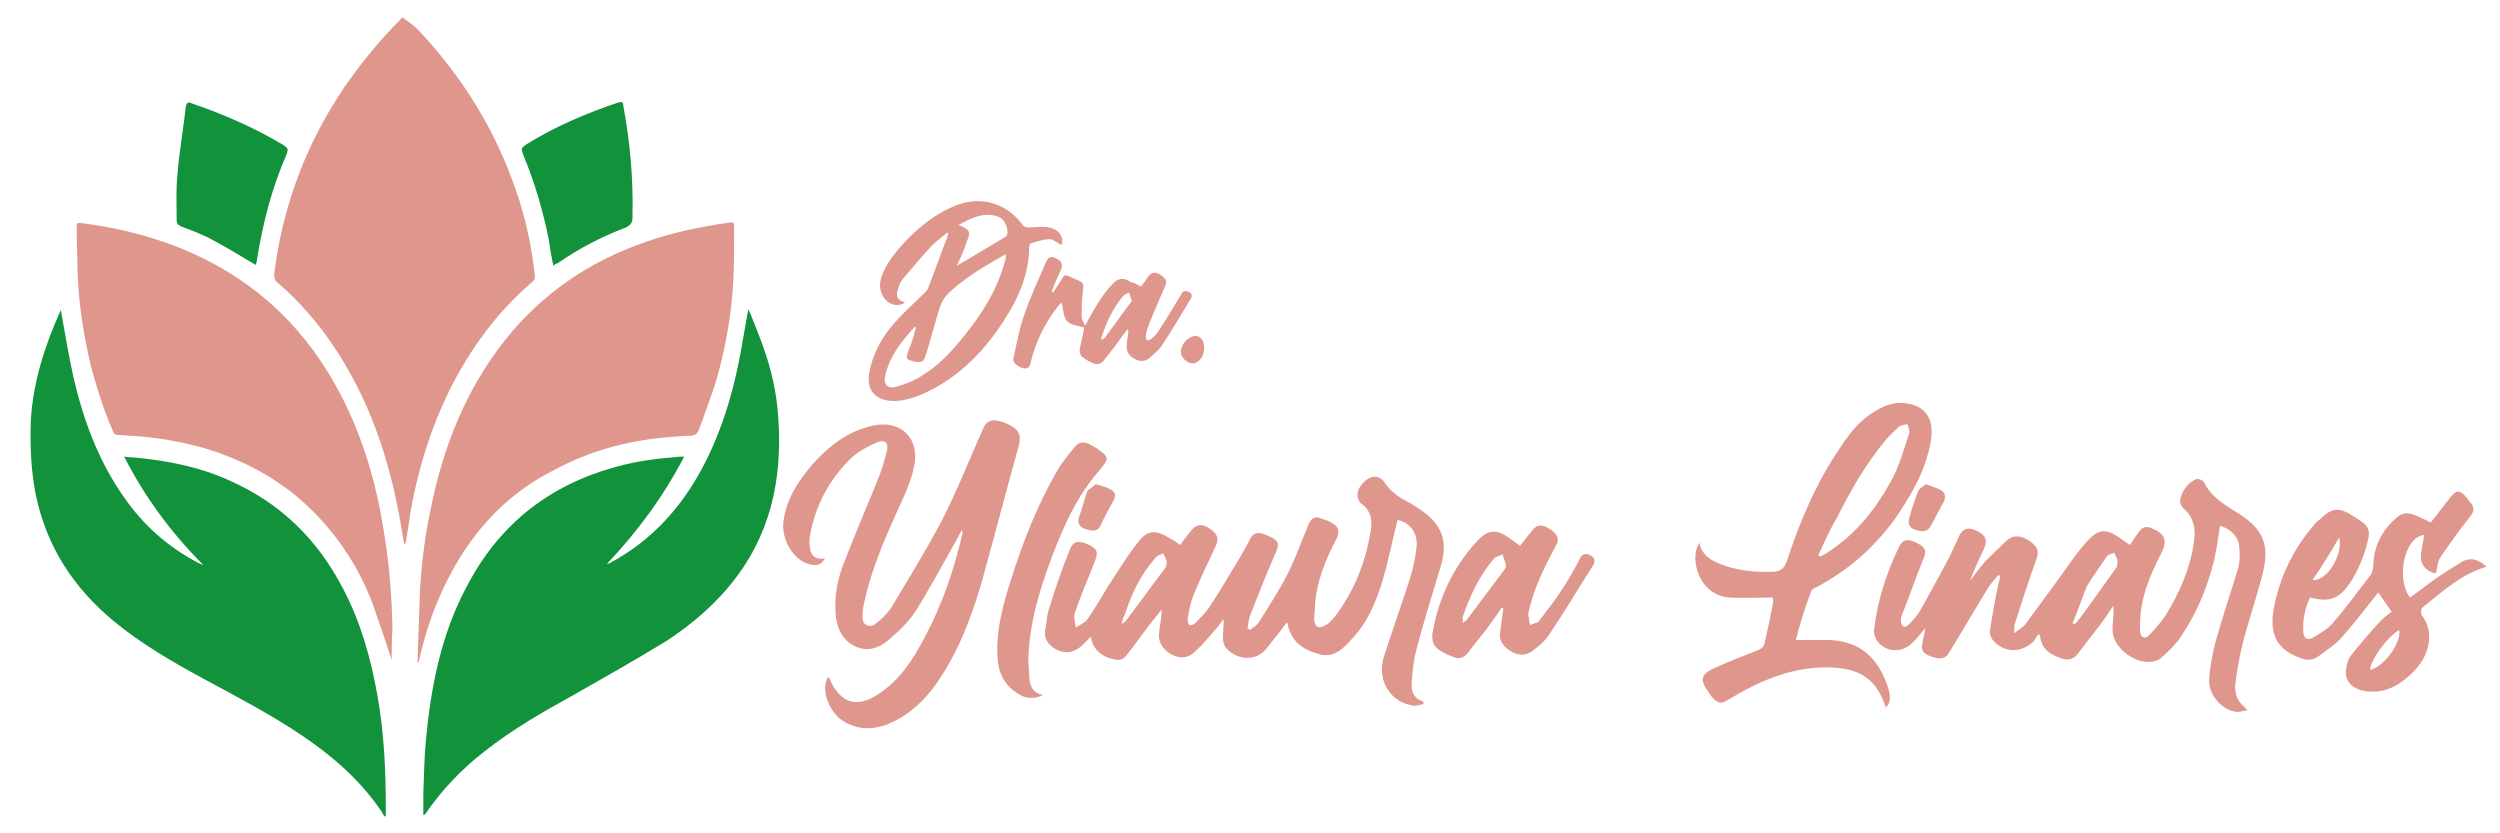 <?xml version="1.0" encoding="utf-8"?>
<!-- Generator: Adobe Illustrator 28.0.0, SVG Export Plug-In . SVG Version: 6.00 Build 0)  -->
<svg version="1.1" id="Capa_1" xmlns="http://www.w3.org/2000/svg" xmlns:xlink="http://www.w3.org/1999/xlink" x="0px" y="0px"
	 viewBox="0 0 300 100" style="enable-background:new 0 0 300 100;" xml:space="preserve">
<style type="text/css">
	.st0{fill:#DE968D;}
	.st1{fill:#13923C;}
</style>
<g>
	<path class="st0" d="M48.5,65.3c-0.2-1.2-0.4-2.3-0.6-3.5c-1.5-8-4.2-15.4-9.1-22c-1.6-2.1-3.4-4.1-5.4-5.8
		c-0.4-0.3-0.5-0.6-0.5-1.1c1-8.1,3.8-15.6,8.4-22.4c2-2.9,4.2-5.6,6.7-8.1c0.1-0.2,0.3-0.3,0.3-0.3C49,2.6,49.6,3,50.1,3.5
		c5.3,5.6,9.3,12,11.8,19.3c1.2,3.4,1.9,6.8,2.3,10.4c0,0.2-0.2,0.6-0.4,0.7c-4.2,3.6-7.4,8-9.9,13c-2.2,4.5-3.7,9.3-4.6,14.3
		c-0.2,1.3-0.4,2.6-0.6,3.9C48.6,65.2,48.6,65.2,48.5,65.3C48.6,65.3,48.5,65.3,48.5,65.3z"/>
	<path class="st1" d="M50.8,97.8c0-0.9,0-1.8,0-2.7c0.1-2.1,0.1-4.1,0.3-6.2c0.6-6.4,1.8-12.7,4.9-18.5c3.9-7.5,9.9-12.2,18-14.4
		c2.5-0.7,5-1,7.6-1.2c0.1,0,0.2,0,0.5,0c-2.5,4.8-5.6,9-9.3,12.9c0.2-0.1,0.4-0.1,0.5-0.2c4.8-2.6,8.3-6.4,10.9-11.2
		c2.2-4.1,3.6-8.5,4.5-13.1c0.4-2,0.7-4,1.1-6.1c0.5,1.1,0.9,2.2,1.3,3.2c1.1,2.8,1.9,5.7,2.2,8.7c0.7,7.3-0.4,14.2-4.9,20.2
		c-2.3,3.1-5.2,5.6-8.4,7.7c-3.6,2.2-7.3,4.3-11,6.4c-3.8,2.1-7.5,4.2-10.9,6.9c-2.7,2.1-5.1,4.6-7,7.4c0,0-0.1,0.1-0.1,0.1
		C50.9,97.8,50.9,97.8,50.8,97.8z"/>
	<path class="st1" d="M7.3,37.2c0.5,2.7,0.9,5.3,1.5,8c1.2,5.2,3,10.1,6.1,14.5c2.3,3.3,5.2,5.9,8.8,7.8c0.2,0.1,0.4,0.2,0.7,0.3
		c-3.8-3.8-7-8.1-9.5-13c0.8,0.1,1.5,0.1,2.2,0.2c3.5,0.4,7,1.1,10.3,2.6c6.2,2.7,10.7,7.1,13.8,13.1c2.1,4,3.3,8.3,4.1,12.8
		c0.8,4.5,1,9,1,13.6c0,0.2,0,0.5,0,0.7c0,0,0,0.1-0.1,0.2c-0.2-0.2-0.3-0.4-0.4-0.6c-2.5-3.7-5.8-6.6-9.5-9.1
		c-3.7-2.5-7.7-4.6-11.6-6.7c-3.9-2.1-7.7-4.3-11.1-7.1c-4.8-4-8-8.9-9.3-15.1c-0.6-3-0.7-6-0.6-9C4,45.7,5.4,41.4,7.3,37.2
		C7.3,37.3,7.3,37.2,7.3,37.2z"/>
	<path class="st0" d="M47,79.2c-0.7-2.2-1.5-4.5-2.3-6.8c-1.6-4.2-4-7.9-7.2-11.1c-3.6-3.6-8-6-12.9-7.5c-2.8-0.8-5.7-1.3-8.7-1.5
		c-0.6,0-1.2-0.1-1.7-0.1c-0.5,0-0.6-0.3-0.7-0.6c-1.1-2.5-1.9-5.1-2.6-7.7c-0.9-3.8-1.5-7.7-1.6-11.6c0-1.6-0.1-3.2-0.1-4.8
		c0-0.8,0-0.8,0.8-0.7c4.5,0.6,8.9,1.7,13.1,3.6c8,3.6,13.8,9.3,17.8,17c2.6,5,4.2,10.4,5.1,16c0.7,4,1,8,1.1,12
		C47,76.7,47,78,47,79.2z"/>
	<path class="st0" d="M50.1,79.5c0.1-2.9,0.2-5.8,0.3-8.7c0.2-3.3,0.6-6.6,1.3-9.8c1.5-7.4,4.2-14.3,9-20.3
		c4.4-5.5,10-9.3,16.6-11.6c3.3-1.2,6.8-1.9,10.3-2.4c0.5-0.1,0.5,0.2,0.5,0.6c0,2.1,0,4.2-0.1,6.3c-0.2,4-0.9,8-2,11.9
		c-0.6,2-1.4,4-2.1,6c-0.2,0.6-0.6,0.8-1.2,0.8c-5.6,0.2-11,1.3-16,4C61,59.1,56.9,63.5,54,69c-1.7,3.2-2.9,6.6-3.7,10.2
		c0,0.1-0.1,0.2-0.1,0.3C50.2,79.5,50.1,79.5,50.1,79.5z"/>
	<path class="st1" d="M30.7,31.8c-1.7-1-3.3-2-5-2.9c-1.2-0.7-2.6-1.2-3.9-1.7c-0.4-0.2-0.6-0.3-0.6-0.8c0-1.8-0.1-3.6,0.1-5.5
		c0.2-2.7,0.7-5.4,1-8.1c0.1-0.5,0.3-0.6,0.7-0.4c3.8,1.3,7.5,2.9,11,5c0.6,0.4,0.6,0.5,0.4,1.1c-1.8,4.1-2.9,8.4-3.6,12.9
		C30.8,31.5,30.7,31.7,30.7,31.8z"/>
	<path class="st1" d="M66.4,31.9c-0.2-1-0.4-2-0.5-2.9c-0.7-3.6-1.7-7-3.1-10.4c-0.3-0.8-0.3-0.8,0.4-1.3c3.4-2.1,7.1-3.7,11-5
		c0.4-0.1,0.6-0.1,0.6,0.4c0.8,4.3,1.2,8.7,1.1,13.1c0,0.1,0,0.2,0,0.3c0,0.6-0.2,0.9-0.8,1.2c-2.9,1.1-5.6,2.5-8.2,4.3
		C66.8,31.6,66.6,31.7,66.4,31.9z"/>
</g>
<path class="st0" d="M141.6,65.4c0.5-0.7,1-1.3,1.4-1.8c0.6-0.7,1.2-0.8,2.1-0.2c1,0.6,1.2,1.2,0.8,2.1c-0.9,2-1.9,3.9-2.7,6
	c-0.4,0.9-0.5,1.9-0.7,2.8c0,0.2,0.1,0.6,0.2,0.7c0.2,0.1,0.6-0.1,0.7-0.2c0.6-0.6,1.2-1.2,1.7-1.9c0.9-1.4,1.8-2.8,2.6-4.2
	c0.8-1.3,1.6-2.6,2.3-4c0.4-0.8,1-1,2.4-0.3c1.1,0.5,1.1,0.9,0.7,1.9c-1.1,2.5-2.1,5-3.1,7.6c-0.2,0.5-0.2,1-0.3,1.5
	c0.1,0.1,0.2,0.1,0.3,0.2c0.4-0.3,0.9-0.6,1.1-1c1.2-1.9,2.5-3.9,3.5-5.9c0.9-1.8,1.6-3.8,2.4-5.7c0.3-0.8,0.8-1.1,1.5-0.8
	c0.5,0.2,1,0.3,1.4,0.6c0.7,0.4,0.9,1,0.5,1.8c-1.3,2.5-2.4,5.1-2.6,8c0,0.6-0.1,1.2-0.1,1.8c0.1,0.9,0.6,1.1,1.4,0.6
	c0.4-0.2,0.7-0.6,1-0.9c2.4-3.1,3.8-6.7,4.4-10.5c0.2-1.2,0-2.4-1.2-3.2c-0.2-0.2-0.4-0.6-0.4-0.9c-0.1-1,1.1-2.3,2.1-2.3
	c0.3,0,0.8,0.2,1,0.5c0.7,1.1,1.6,1.8,2.7,2.4c0.6,0.3,1.2,0.7,1.8,1.1c2.5,1.7,3.3,3.7,2.4,6.7c-1,3.4-2.1,6.8-3,10.3
	c-0.3,1.2-0.4,2.4-0.5,3.7c-0.1,1,0.2,1.9,1.4,2.3c0,0.1,0,0.2,0,0.3c-0.5,0.1-1.1,0.3-1.6,0.1c-2.6-0.6-4-3.2-3.1-5.9
	c1-3.1,2.1-6.2,3.1-9.3c0.4-1.3,0.7-2.6,0.8-4c0.1-1.6-1-2.8-2.3-3c-0.6,2.4-1.1,4.9-1.8,7.3c-0.8,2.6-1.8,5-3.7,7
	c-1,1.1-2.1,2.3-3.9,1.8c-1.9-0.5-3.4-1.5-3.8-3.7c0,0-0.1-0.1-0.1-0.1c-0.8,1.1-1.6,2.1-2.4,3.1c-1.1,1.4-3,1.5-4.4,0.4
	c-1-0.7-0.9-1.7-0.8-2.7c0-0.4,0.1-0.8,0-1.2c-0.3,0.4-0.6,0.9-1,1.3c-0.8,0.9-1.5,1.8-2.4,2.6c-0.8,0.8-1.8,0.9-2.9,0.3
	c-1-0.6-1.6-1.5-1.4-2.7c0.1-0.9,0.3-1.7,0.3-2.7c-0.2,0.3-0.4,0.6-0.7,0.9c-1.2,1.5-2.3,3.1-3.5,4.6c-0.4,0.6-1,0.7-1.6,0.5
	c-1.5-0.3-2.5-1.3-2.7-2.7c-0.4,0.4-0.8,0.8-1.1,1.1c-1,0.9-2.2,1-3.3,0.3c-0.7-0.5-1.2-1.1-1.1-2c0.2-1,0.2-2.1,0.6-3.1
	c0.7-2.3,1.5-4.6,2.4-6.8c0.4-1,1.1-1.1,2.3-0.5c1,0.5,1.1,0.9,0.7,1.9c-0.8,2.1-1.7,4.1-2.4,6.2c-0.2,0.5,0,1.2,0.1,1.8
	c0.5-0.3,1.1-0.6,1.4-1c0.9-1.3,1.7-2.7,2.5-4c1.2-1.8,2.3-3.7,3.7-5.4c1-1.3,2.1-1.3,3.5-0.4C140.6,64.7,141.1,65,141.6,65.4z
	 M134.6,74.9c0.3-0.2,0.4-0.3,0.5-0.4c1.6-2.1,3.1-4.2,4.7-6.3c0.2-0.2,0.2-0.6,0.2-0.9c-0.1-0.3-0.3-0.6-0.4-0.9
	c-0.3,0.2-0.7,0.2-0.9,0.5c-1.8,2-2.9,4.3-3.7,6.8C134.8,74,134.7,74.4,134.6,74.9z"/>
<path class="st0" d="M269.7,85.2c-0.5,0.1-1,0.3-1.5,0.2c-1.7-0.3-3.2-2.1-3.1-3.9c0.1-1.6,0.4-3.1,0.8-4.6c0.8-2.9,1.8-5.8,2.7-8.8
	c0.2-0.8,0.2-1.7,0.1-2.6c-0.1-1.1-1.1-2.1-2.3-2.4c-0.2,1.4-0.4,2.7-0.7,4.1c-0.8,3.3-2.1,6.4-4,9.2c-0.6,0.9-1.4,1.7-2.2,2.4
	c-0.2,0.2-0.5,0.4-0.8,0.5c-2.2,0.7-5.2-1.5-5.2-3.7c0-0.9,0.2-1.9,0.1-2.9c-0.4,0.6-0.9,1.3-1.3,1.9c-1,1.3-2,2.6-3,3.9
	c-0.5,0.6-1.1,0.8-1.9,0.5c-1.3-0.4-2.5-1.1-2.6-2.8c-0.1,0-0.2-0.1-0.2-0.1c-0.2,0.3-0.4,0.6-0.6,0.9c-1.4,1.3-3.3,1.4-4.7,0
	c-0.3-0.3-0.6-0.9-0.5-1.4c0.3-1.8,0.6-3.7,1-5.5c0.1-0.3,0.2-0.7,0.2-1c-0.1,0-0.1-0.1-0.2-0.1c-0.4,0.5-0.9,1-1.2,1.5
	c-1.6,2.6-3.1,5.2-4.7,7.8c-0.4,0.7-1,0.9-2.1,0.5c-1.1-0.4-1.3-0.8-1.1-1.7c0.1-0.6,0.3-1.1,0.3-1.7c-0.5,0.6-1,1.3-1.6,1.8
	c-1.1,1.1-2.8,1.1-3.9,0c-0.4-0.4-0.7-1.1-0.6-1.7c0.4-3.5,1.5-6.8,3-9.9c0.4-0.9,1.1-1,2.2-0.4c1,0.5,1.1,0.9,0.7,1.9
	c-0.9,2.2-1.7,4.5-2.6,6.8c-0.1,0.2-0.1,0.4-0.1,0.6c0,0.2,0.1,0.5,0.3,0.7c0.1,0.1,0.5-0.1,0.6-0.2c0.5-0.5,1-1,1.4-1.7
	c1.2-2.1,2.3-4.2,3.5-6.4c0.4-0.8,0.8-1.7,1.2-2.6c0.5-0.9,1.1-1.1,2.1-0.6c1.1,0.5,1.3,1.1,0.9,2.1c-0.6,1.3-1.2,2.5-1.7,3.9
	c0.6-0.8,1.2-1.6,1.8-2.3c0.9-0.9,1.8-1.8,2.7-2.6c0.8-0.7,1.9-0.5,2.9,0.3c0.8,0.7,0.9,1.1,0.5,2.2c-0.9,2.5-1.7,5-2.5,7.5
	c-0.1,0.3-0.1,0.6-0.1,1.2c0.6-0.5,1.2-0.8,1.5-1.3c1.4-1.9,2.7-3.7,4.1-5.6c1-1.4,2-2.9,3.2-4.2c1.3-1.4,2.2-1.5,3.8-0.4
	c0.4,0.3,0.8,0.6,1.3,0.9c0.4-0.6,0.7-1.1,1.1-1.6c0.4-0.6,0.9-0.7,1.5-0.4c1.6,0.6,1.9,1.5,1.2,2.9c-1.4,2.7-2.6,5.5-2.6,8.7
	c0,0.3,0,0.5,0,0.8c0.1,0.7,0.6,1,1.1,0.4c0.7-0.7,1.4-1.5,2-2.4c1.7-2.8,3-5.7,3.4-9c0.2-1.4-0.1-2.8-1.3-3.8
	c-0.2-0.2-0.4-0.6-0.4-0.9c0.2-1.2,0.9-2.1,1.9-2.6c0.2-0.1,0.9,0.1,1,0.4c0.9,1.8,2.5,2.7,4.1,3.7c3,1.9,3.8,3.8,2.9,7.3
	c-0.7,2.8-1.7,5.6-2.4,8.4c-0.4,1.7-0.7,3.4-0.9,5.1C268.3,83.8,268.6,84.2,269.7,85.2z M248.7,74.8c0.1,0,0.2,0.1,0.2,0.1
	c0.1-0.1,0.2-0.1,0.3-0.2c1.6-2.1,3.1-4.3,4.7-6.5c0.2-0.2,0.2-0.6,0.2-0.9c0-0.3-0.3-0.6-0.4-1c-0.3,0.2-0.7,0.2-0.9,0.5
	c-0.8,1.2-1.7,2.4-2.4,3.6C249.8,71.9,249.3,73.4,248.7,74.8z"/>
<path class="st0" d="M99.4,81.2c0.1,0.2,0.2,0.3,0.2,0.4c1.3,2.8,3.2,3.4,5.8,1.7c2.6-1.7,4.2-4.2,5.6-6.9c2.1-3.9,3.5-8.1,4.5-12.4
	c0-0.1,0-0.2-0.1-0.4c-0.1,0.3-0.3,0.5-0.4,0.8c-1.7,3-3.3,6-5.1,8.9c-0.9,1.4-2.1,2.5-3.4,3.6c-1.1,0.9-2.4,1.3-3.8,0.7
	c-1.5-0.7-2.2-2-2.4-3.6c-0.2-2.1,0.1-4.1,0.8-6c1.3-3.4,2.7-6.7,4.1-10.1c0.5-1.2,0.9-2.4,1.2-3.7c0.3-1.1-0.2-1.5-1.2-1.1
	c-1.1,0.5-2.3,1.1-3.2,2c-2.5,2.5-4.2,5.6-4.8,9.2c-0.1,0.5-0.1,1,0,1.5c0.1,0.9,0.7,1.4,1.8,1.2c-0.5,0.9-1.1,0.9-1.9,0.7
	c-1.9-0.5-3.3-2.9-3.1-5c0.3-2.8,1.8-5,3.6-7.1c1.9-2.1,4.1-3.8,7-4.5c3.4-0.8,5.8,1.4,5.1,4.8c-0.2,1.2-0.7,2.4-1.2,3.6
	c-1.8,4-3.7,8-4.7,12.4c-0.2,0.7-0.3,1.4-0.3,2.2c0,0.9,0.8,1.3,1.5,0.8c0.7-0.5,1.4-1.2,1.9-1.9c2.1-3.5,4.2-6.9,6.1-10.5
	c1.8-3.5,3.3-7.3,4.9-10.9c0.4-1,0.9-1.3,1.9-1.1c0.6,0.1,1.2,0.4,1.7,0.7c0.8,0.5,1,1.1,0.8,2.1c-1.5,5.4-2.9,10.8-4.4,16.2
	c-1,3.5-2.2,6.9-4,10.1c-1.7,3-3.7,5.6-6.9,7.1c-2.2,1-4.4,1-6.4-0.6C99.1,84.6,98.6,82.4,99.4,81.2z"/>
<path class="st0" d="M215.5,76.8c1.5,0,2.7,0,3.9,0c3.8,0.1,6,2.1,7.2,5.8c0.2,0.8,0.4,1.6-0.3,2.3c-1.1-3.3-2.9-4.6-6.4-4.8
	c-4.6-0.2-8.6,1.5-12.4,3.8c-1,0.6-1.3,0.6-2.1-0.3c-0.1-0.1-0.2-0.2-0.2-0.3c-1.3-1.7-1.2-2.4,0.7-3.2c1.7-0.8,3.4-1.4,5.1-2.1
	c0.3-0.1,0.6-0.4,0.7-0.6c0.4-1.8,0.8-3.5,1.1-5.3c0-0.1,0-0.2-0.1-0.4c-1.7,0-3.5,0.1-5.2,0c-3.4-0.3-4.5-3.9-3.9-5.9
	c0.1-0.2,0.2-0.4,0.3-0.7c0.3,1.4,1.2,2,2.3,2.5c2.2,0.9,4.4,1.1,6.8,1c0.7-0.1,1.1-0.4,1.4-1.2c1.6-4.9,3.6-9.6,6.5-13.8
	c1.1-1.7,2.4-3.3,4.2-4.3c1.3-0.8,2.6-1.2,4.2-0.8c2,0.5,2.8,2.1,2.4,4.4c-0.6,3.6-2.4,6.6-4.4,9.5c-2.5,3.4-5.6,6.1-9.4,8.1
	c-0.3,0.1-0.6,0.3-0.6,0.6C216.5,73.1,216,74.9,215.5,76.8z M218.2,66.6c0.1,0.1,0.1,0.1,0.2,0.2c0.4-0.2,0.8-0.4,1.2-0.7
	c3.3-2.2,5.7-5.3,7.5-8.7c0.9-1.7,1.4-3.6,2-5.4c0.1-0.3-0.1-0.7-0.2-1.1c-0.4,0.1-0.8,0.1-1,0.3c-0.6,0.5-1.2,1.1-1.7,1.7
	c-2.3,2.8-4.1,5.9-5.7,9.1C219.6,63.5,218.9,65.1,218.2,66.6z"/>
<path class="st0" d="M289.2,71.7c1-0.7,2-1.5,3-2.2c1-0.7,2.1-1.4,3.1-2c1.1-0.7,2.1-0.4,3.1,0.5c-3.1,0.9-5.3,3-7.7,4.9
	c-0.2,0.1-0.2,0.7-0.1,0.9c1.6,2.1,0.9,4.7-0.7,6.5c-1.5,1.6-3.2,2.8-5.5,2.7c-1.8-0.1-2.9-1-2.9-2.3c0-0.6,0.2-1.4,0.5-1.9
	c1.1-1.4,2.3-2.8,3.5-4.1c0.4-0.5,0.9-0.8,1.5-1.3c-0.6-0.8-1.1-1.6-1.6-2.3c-1.5,1.9-3,3.8-4.5,5.5c-0.7,0.8-1.7,1.4-2.6,2.1
	c-0.6,0.5-1.4,0.6-2.1,0.3c-2.9-0.9-4-2.9-3.3-6.2c0.7-3.6,2.3-6.9,4.7-9.7c0.2-0.3,0.4-0.5,0.7-0.7c1.5-1.5,2.4-1.6,4.2-0.4
	c0.3,0.2,0.6,0.4,0.9,0.6c0.8,0.5,1,1.2,0.8,2c-0.4,1.9-1.1,3.6-2.1,5.2c-1.4,2.1-2.5,2.5-4.9,1.9c-0.6,1.3-0.9,2.7-0.8,4.1
	c0,0.8,0.5,1.1,1.2,0.7c0.8-0.5,1.7-1,2.3-1.7c1.6-1.8,3-3.8,4.5-5.7c0.3-0.4,0.4-0.9,0.4-1.4c0.1-2.3,1.1-4.1,2.8-5.6
	c0.7-0.6,1.4-0.6,2.1-0.3c0.7,0.2,1.3,0.6,2,0.9c0.8-1,1.6-2.1,2.4-3.1c0.7-0.8,1-0.8,1.7-0.1c0.3,0.3,0.5,0.7,0.8,1
	c0.4,0.6,0.2,1-0.2,1.5c-1.2,1.5-2.4,3.2-3.5,4.8c-0.4,0.5-0.4,1.3-0.6,2c-0.9-0.1-1.8-0.9-1.8-1.9c0-0.9,0.3-1.8,0.4-2.7
	C288.5,64.4,287.5,69.5,289.2,71.7z M287.9,75.6c-1.4,0.8-3.4,3.5-3.5,4.8C286.1,80,288.2,77.1,287.9,75.6z M277.5,69.6
	c1.7,0.2,3.7-3,3.2-5.1C279.7,66.2,278.7,67.9,277.5,69.6z"/>
<path class="st0" d="M180.2,72.9c-0.5,0.8-1.1,1.6-1.6,2.3c-0.8,1.1-1.7,2.1-2.5,3.2c-0.4,0.5-1,0.7-1.5,0.5
	c-0.6-0.2-1.3-0.5-1.9-0.9c-0.7-0.5-0.9-1.1-0.8-2c0.7-4.1,2.4-7.8,5.2-10.9c1.4-1.6,2.5-1.7,4.2-0.4c0.3,0.2,0.7,0.5,1.1,0.8
	c0.5-0.6,1-1.3,1.5-1.9c0.6-0.7,1.2-0.7,2.1-0.1c0.9,0.6,1.2,1.2,0.7,2c-1.4,2.6-2.7,5.2-3.3,8.1c0,0.1-0.1,0.1,0,0.2
	c0.1,0.4,0.1,0.8,0.2,1.2c0.4-0.2,0.9-0.2,1.1-0.5c1-1.3,2-2.6,2.9-4c0.7-1.1,1.4-2.3,2-3.5c0.3-0.6,0.7-0.6,1.2-0.4
	c0.5,0.3,0.7,0.6,0.4,1.2c-1.8,2.8-3.5,5.7-5.4,8.5c-0.5,0.7-1.2,1.3-1.9,1.8c-0.8,0.6-1.7,0.6-2.5,0.1c-0.9-0.5-1.5-1.2-1.4-2.2
	c0.1-0.8,0.2-1.6,0.3-2.3c0-0.2,0.1-0.5,0.1-0.7C180.3,72.9,180.2,72.9,180.2,72.9z M175.5,74.8c0.2-0.2,0.4-0.3,0.5-0.4
	c1.5-2,3-4,4.5-6c0.1-0.2,0.3-0.4,0.2-0.6c-0.1-0.5-0.3-0.9-0.4-1.3c-0.3,0.2-0.8,0.3-1,0.5c-1.8,2.1-2.9,4.5-3.8,7.1
	C175.5,74.3,175.6,74.5,175.5,74.8z"/>
<path class="st0" d="M125.2,83.4c-1.1,0.5-2.1,0.5-3.1-0.2c-1.6-1-2.3-2.5-2.4-4.3c-0.2-3.3,0.7-6.5,1.7-9.6
	c1.4-4.4,3.1-8.7,5.4-12.7c0.6-1.1,1.4-2,2.2-3c0.4-0.5,0.9-0.6,1.5-0.4c0.3,0.1,0.5,0.3,0.8,0.4c1.9,1.3,1.9,1.3,0.5,3
	c-2.6,3-4.2,6.6-5.6,10.3c-1.5,4-2.7,8-2.8,12.3c0,0.6,0.1,1.2,0.1,1.8C123.5,82.2,123.9,83.2,125.2,83.4z"/>
<path class="st0" d="M231.1,58.1c0.6,0.2,1.1,0.4,1.6,0.6c0.7,0.3,0.9,0.9,0.5,1.6c-0.5,0.9-1,1.9-1.5,2.8c-0.4,0.8-1.1,0.7-1.8,0.5
	c-0.7-0.2-1-0.7-0.8-1.4c0.3-1.1,0.7-2.3,1.1-3.3C230.3,58.6,230.8,58.4,231.1,58.1z"/>
<path class="st0" d="M131.5,58.1c0.6,0.2,1.1,0.3,1.5,0.5c0.9,0.4,1,0.8,0.5,1.7c-0.5,0.9-1,1.8-1.4,2.7c-0.4,0.9-1.1,0.7-1.8,0.5
	c-0.7-0.2-1.1-0.7-0.8-1.5c0.4-1,0.6-2.1,1-3.1C130.7,58.7,131.2,58.4,131.5,58.1z"/>
<g>
	<g>
		<g>
			<g>
				<path class="st0" d="M113.7,27.9c-0.6,0.5-1.3,1-1.9,1.6c-1.2,1.3-2.3,2.6-3.4,3.9c-0.3,0.3-0.5,0.8-0.6,1.2
					c-0.4,1-0.1,1.4,0.8,1.7c-0.7,0.5-1.7,0.4-2.4-0.4c-0.6-0.7-0.7-1.6-0.5-2.4c0.4-1.4,1.2-2.5,2.1-3.6c1.9-2.2,4.1-4.1,6.8-5.2
					c3.1-1.3,6.3-0.3,8.2,2.4c0.1,0.1,0.4,0.2,0.6,0.2c0.8,0,1.7-0.2,2.5,0c1.2,0.2,1.8,1.2,1.5,2.1c-0.5-0.2-1-0.7-1.4-0.7
					c-0.8,0-1.6,0.3-2.3,0.5c-0.1,0-0.2,0.3-0.2,0.4c0,3.9-1.8,7.2-4,10.3c-2.4,3.3-5.4,6-9.3,7.6c-1.1,0.4-2.2,0.7-3.4,0.6
					c-1.9-0.2-2.8-1.4-2.5-3.3c0.4-2.3,1.5-4.3,3-6c1.1-1.3,2.4-2.4,3.6-3.6c0.2-0.2,0.4-0.4,0.5-0.7c0.8-2,1.5-4.1,2.3-6.1
					c0-0.1,0-0.2,0.1-0.3C113.7,27.9,113.7,27.9,113.7,27.9z M109.9,39.3c0,0-0.1-0.1-0.1-0.1c-1.6,1.7-3.1,3.6-3.6,6
					c-0.2,1,0.4,1.5,1.4,1.2c1-0.3,2.1-0.7,3-1.3c2-1.2,3.7-3,5.1-4.8c2.2-2.7,4-5.6,4.9-9c0.1-0.2,0.1-0.4,0.1-0.8
					c-2.5,1.4-4.9,2.8-6.9,4.7c-0.4,0.4-0.8,1-1,1.6c-0.6,1.9-1.1,3.9-1.7,5.8c-0.1,0.3-0.3,0.8-0.5,0.8c-0.5,0.1-1,0-1.5-0.2
					c-0.5-0.2-0.2-0.7-0.1-1.1C109.4,41.2,109.7,40.2,109.9,39.3z M114.8,31.9c2.1-1.2,4-2.4,5.9-3.5c0.1-0.1,0.2-0.3,0.2-0.5
					c0-0.9-0.5-1.8-1.4-2c-1.7-0.4-3,0.3-4.5,1.1c0.2,0.1,0.3,0.1,0.3,0.1c1.1,0.5,1.2,0.8,0.7,1.9C115.7,30,115.3,30.9,114.8,31.9z
					"/>
			</g>
		</g>
		<g>
			<g>
				<path class="st0" d="M136.9,34.4c0.3-0.4,0.6-0.7,0.8-1.1c0.5-0.7,0.9-0.7,1.6-0.3c0.7,0.5,0.8,0.8,0.4,1.6
					c-0.7,1.6-1.4,3.2-2,4.8c-0.1,0.3-0.2,0.7-0.2,1c0,0.4,0.2,0.6,0.6,0.3c0.3-0.2,0.6-0.5,0.8-0.8c1-1.5,1.9-3,2.8-4.5
					c0.2-0.4,0.4-0.6,0.9-0.4c0.5,0.2,0.5,0.6,0.2,1c-1.1,1.8-2.2,3.7-3.4,5.5c-0.4,0.6-1,1-1.5,1.5c-0.5,0.4-1.1,0.4-1.7,0.1
					c-0.6-0.3-1-0.8-1-1.5c0-0.5,0.1-1.1,0.2-1.6c0-0.2,0-0.3-0.1-0.5c-0.2,0.3-0.4,0.5-0.6,0.8c-0.7,1-1.4,1.9-2.2,2.9
					c-0.4,0.5-0.8,0.6-1.3,0.4c-0.4-0.2-0.7-0.3-1.1-0.6c-0.5-0.3-0.6-0.7-0.5-1.3c0.2-0.8,0.4-1.7,0.5-2.4
					c-0.7-0.2-1.7-0.3-2.1-0.8c-0.4-0.5-0.4-1.4-0.6-2.2c-0.1,0.1-0.2,0.2-0.4,0.4c-1.6,2-2.7,4.3-3.3,6.7c-0.1,0.5-0.2,0.9-0.9,0.8
					c-0.7-0.2-1.3-0.7-1.2-1.2c0.4-1.7,0.7-3.5,1.3-5.2c0.7-2.1,1.7-4.2,2.6-6.3c0.3-0.7,0.6-0.8,1.2-0.5c0.7,0.3,0.9,0.7,0.6,1.4
					c-0.4,0.9-0.8,1.7-1.1,2.6c0.1,0,0.1,0.1,0.2,0.1c0.3-0.5,0.6-1,0.9-1.4c0.4-0.8,0.5-0.8,1.3-0.4c1.5,0.7,1.5,0.4,1.3,2.1
					c-0.1,0.9-0.1,1.8-0.1,2.7c0,0.3,0.3,0.6,0.4,1c0.7-1.3,1.3-2.4,2-3.4c0.4-0.6,0.8-1.1,1.3-1.6c0.7-0.8,1.4-0.8,2.3-0.2
					C136.1,33.9,136.4,34.1,136.9,34.4z M132.2,40.8c0.2-0.1,0.3-0.2,0.4-0.3c1-1.4,2-2.7,3-4.1c0.1-0.1,0.2-0.2,0.2-0.3
					c-0.1-0.3-0.2-0.7-0.3-1c-0.2,0.1-0.5,0.2-0.7,0.4c-1.2,1.4-2,3.1-2.6,4.9C132.1,40.5,132.2,40.6,132.2,40.8z"/>
			</g>
		</g>
		<g>
			<path class="st0" d="M141.7,42.2c0-0.9,0.9-1.8,1.7-1.9c0.7,0,1.1,0.6,1.1,1.4c0,1.1-0.6,1.8-1.3,1.9
				C142.4,43.6,141.7,42.9,141.7,42.2z"/>
		</g>
	</g>
</g>
</svg>
